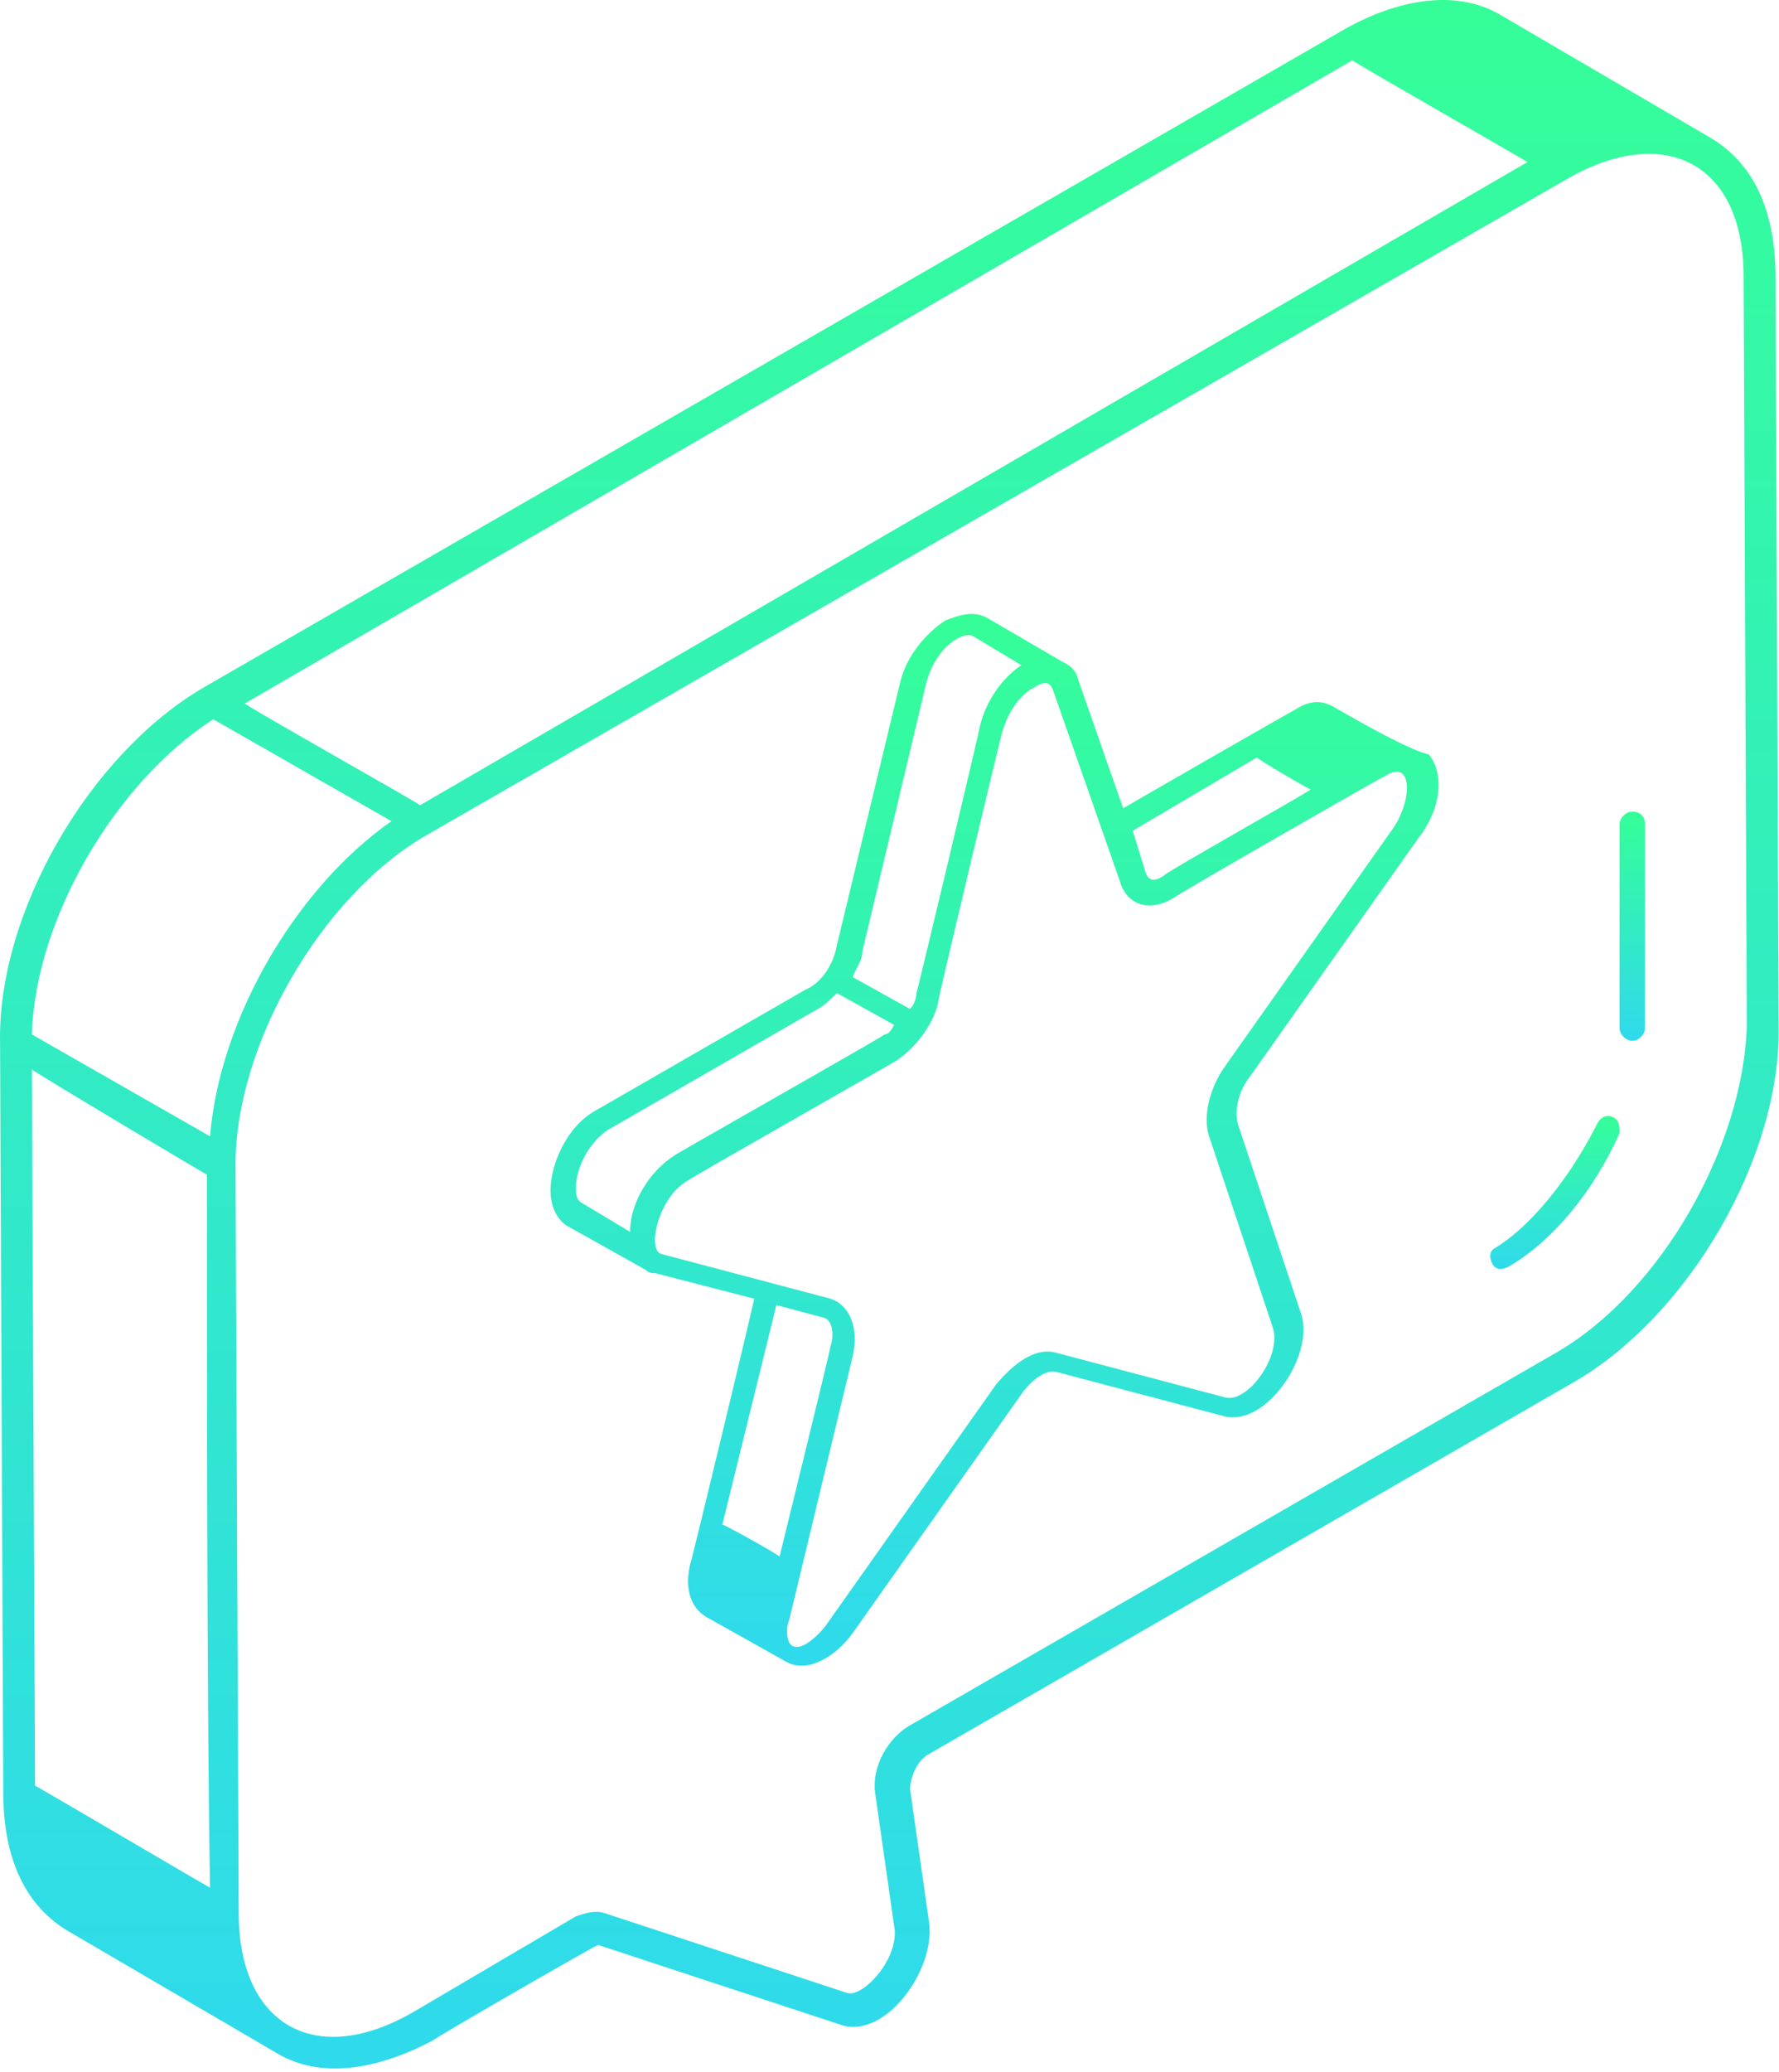 <?xml version="1.0" encoding="UTF-8"?> <svg xmlns="http://www.w3.org/2000/svg" width="421" height="490" viewBox="0 0 421 490" fill="none"> <path d="M420.16 65.458C420.16 49.646 414.889 38.352 404.348 32.329L355.407 3.717C345.619 -2.307 332.066 -0.801 318.513 6.729L48.207 162.587C21.101 178.399 -0.734 216.046 0.019 246.917L0.772 423.858C0.772 439.67 6.042 450.964 16.584 456.987L65.525 485.599C76.819 492.376 91.125 488.611 102.419 482.587C103.172 481.834 142.325 459.246 141.572 459.999L198.795 478.823C209.337 482.587 221.384 466.023 219.878 454.729L215.36 423.105C215.36 420.846 216.866 416.329 219.878 414.823L372.725 326.729C399.831 310.917 421.666 273.27 420.913 242.399L420.16 65.458ZM320.019 14.258C320.772 15.011 364.442 39.858 361.431 38.352L99.407 190.446C98.654 189.693 55.736 165.599 57.995 166.352L320.019 14.258ZM50.466 170.117L92.631 194.211C70.042 210.023 51.972 240.893 49.713 268.752L7.548 244.658C8.301 217.552 27.125 185.176 50.466 170.117ZM48.96 277.787C48.96 317.693 48.96 406.54 49.713 446.446C48.207 445.693 6.042 420.846 8.301 422.352L7.548 252.94C8.301 253.693 51.219 279.293 48.96 277.787ZM368.207 319.952L215.36 408.046C210.089 411.058 206.325 417.834 207.078 423.858L211.595 455.482C213.101 463.011 204.066 472.799 200.301 471.293L143.078 452.47C140.819 451.717 138.56 452.47 136.301 453.223L97.901 475.811C74.56 489.364 56.489 478.823 56.489 452.47L55.736 275.529C55.736 246.917 76.066 212.281 100.16 197.976L371.219 42.117C393.807 29.317 412.631 38.352 412.631 65.458L413.384 242.399C412.631 271.011 393.054 305.646 368.207 319.952Z" fill="url(#paint0_linear_88_109)"></path> <path d="M315.501 167.105C313.995 166.352 310.983 164.846 306.466 167.858C304.96 168.611 264.301 191.952 265.807 191.199L255.266 161.081C254.513 158.07 253.007 157.317 251.501 156.564L233.43 146.023C230.419 144.517 227.407 145.27 223.642 146.776C219.124 149.787 214.607 155.058 213.101 161.081L198.042 223.576C197.289 228.093 194.277 232.611 190.513 234.117L140.819 262.729C134.042 266.493 130.277 275.529 130.277 281.552C130.277 285.317 131.783 288.328 134.042 289.834L152.866 300.376C153.619 301.129 154.371 301.128 155.124 301.128L178.466 307.152C178.466 307.905 163.407 370.399 163.407 369.646C161.901 375.67 163.407 380.187 167.171 382.446L185.995 392.987C191.266 395.999 198.042 391.481 201.807 386.211L241.713 329.74C243.219 327.481 246.983 323.717 249.995 324.47L289.901 335.011C299.689 337.27 310.983 320.705 307.971 310.917L292.913 265.74C292.16 262.728 292.913 258.211 295.924 254.446L335.83 197.976C341.101 191.199 341.854 182.917 338.089 178.399C334.324 177.646 324.536 172.376 315.501 167.105ZM297.43 179.152C298.183 179.905 310.983 187.434 310.23 186.681C309.477 187.434 273.336 207.764 275.595 207.011C273.336 208.517 271.83 208.517 271.077 206.258L268.066 196.47L297.43 179.152ZM219.124 161.834C221.383 152.799 228.16 149.034 230.419 150.54L241.713 157.317C237.195 160.328 233.43 165.599 231.924 171.623C231.924 172.376 216.113 238.634 216.866 234.87C216.866 236.376 216.113 237.881 215.36 238.634L201.807 231.105C202.56 228.846 204.066 227.34 204.066 225.081L219.124 161.834ZM137.807 284.564C136.301 283.811 136.301 282.305 136.301 280.799C136.301 276.281 139.313 270.258 143.83 267.246L193.524 238.634C195.03 237.881 196.536 236.376 198.042 234.87L211.595 242.399C210.842 243.905 210.089 244.658 209.336 244.658C208.583 245.411 156.63 274.776 159.642 273.27C153.619 277.034 149.101 284.564 149.101 291.34L137.807 284.564ZM183.736 308.658L195.03 311.67C197.289 312.423 197.289 316.187 196.536 318.446C196.536 319.199 183.736 371.152 184.489 368.14C183.736 367.387 170.183 359.858 170.936 360.611L183.736 308.658ZM329.807 195.717L289.901 252.187C286.136 257.458 284.63 264.234 286.136 268.752L301.195 313.929C303.454 320.705 295.171 331.999 289.901 330.493L249.995 319.952C244.724 318.446 239.454 322.964 235.689 327.481L195.783 383.952C194.277 386.211 189.76 390.729 187.501 389.223C185.995 388.47 185.995 384.705 186.748 383.199L201.807 320.705C203.313 313.928 201.054 308.658 196.536 307.152L156.63 296.611C152.866 295.858 155.877 283.058 162.654 279.293C163.407 278.54 215.36 249.176 212.348 250.681C216.866 247.67 221.383 241.646 222.136 236.376C222.136 235.623 237.948 169.364 237.195 173.129C238.701 167.858 241.713 164.093 244.724 162.587C246.983 161.081 248.489 161.081 249.242 163.34L265.054 208.517C266.56 213.787 271.83 216.046 277.854 212.281C278.607 211.529 329.807 182.164 327.548 183.67C334.324 179.152 334.324 188.94 329.807 195.717Z" fill="url(#paint1_linear_88_109)"></path> <path d="M381.761 264.234C380.255 263.481 378.749 264.234 377.996 265.74C372.725 276.281 363.69 289.081 353.902 295.105C352.396 295.858 352.396 297.364 353.149 298.87C353.902 300.376 355.408 300.376 356.914 299.623C367.455 293.599 377.243 281.552 383.267 267.999C383.267 266.493 383.267 264.987 381.761 264.234Z" fill="url(#paint2_linear_88_109)"></path> <path d="M386.277 191.952C384.772 191.952 383.266 193.458 383.266 194.964V243.152C383.266 244.658 384.772 246.164 386.277 246.164C387.783 246.164 389.289 244.658 389.289 243.152V194.964C389.289 192.705 387.783 191.952 386.277 191.952Z" fill="url(#paint3_linear_88_109)"></path> <defs> <linearGradient id="paint0_linear_88_109" x1="210.466" y1="0" x2="210.466" y2="489.212" gradientUnits="userSpaceOnUse"> <stop stop-color="#35FE98"></stop> <stop offset="1" stop-color="#2FDAEC"></stop> </linearGradient> <linearGradient id="paint1_linear_88_109" x1="235.36" y1="145.202" x2="235.36" y2="393.954" gradientUnits="userSpaceOnUse"> <stop stop-color="#35FE98"></stop> <stop offset="1" stop-color="#2FDAEC"></stop> </linearGradient> <linearGradient id="paint2_linear_88_109" x1="367.96" y1="263.939" x2="367.96" y2="300.117" gradientUnits="userSpaceOnUse"> <stop stop-color="#35FE98"></stop> <stop offset="1" stop-color="#2FDAEC"></stop> </linearGradient> <linearGradient id="paint3_linear_88_109" x1="386.277" y1="191.952" x2="386.277" y2="246.164" gradientUnits="userSpaceOnUse"> <stop stop-color="#35FE98"></stop> <stop offset="1" stop-color="#2FDAEC"></stop> </linearGradient> </defs> </svg> 